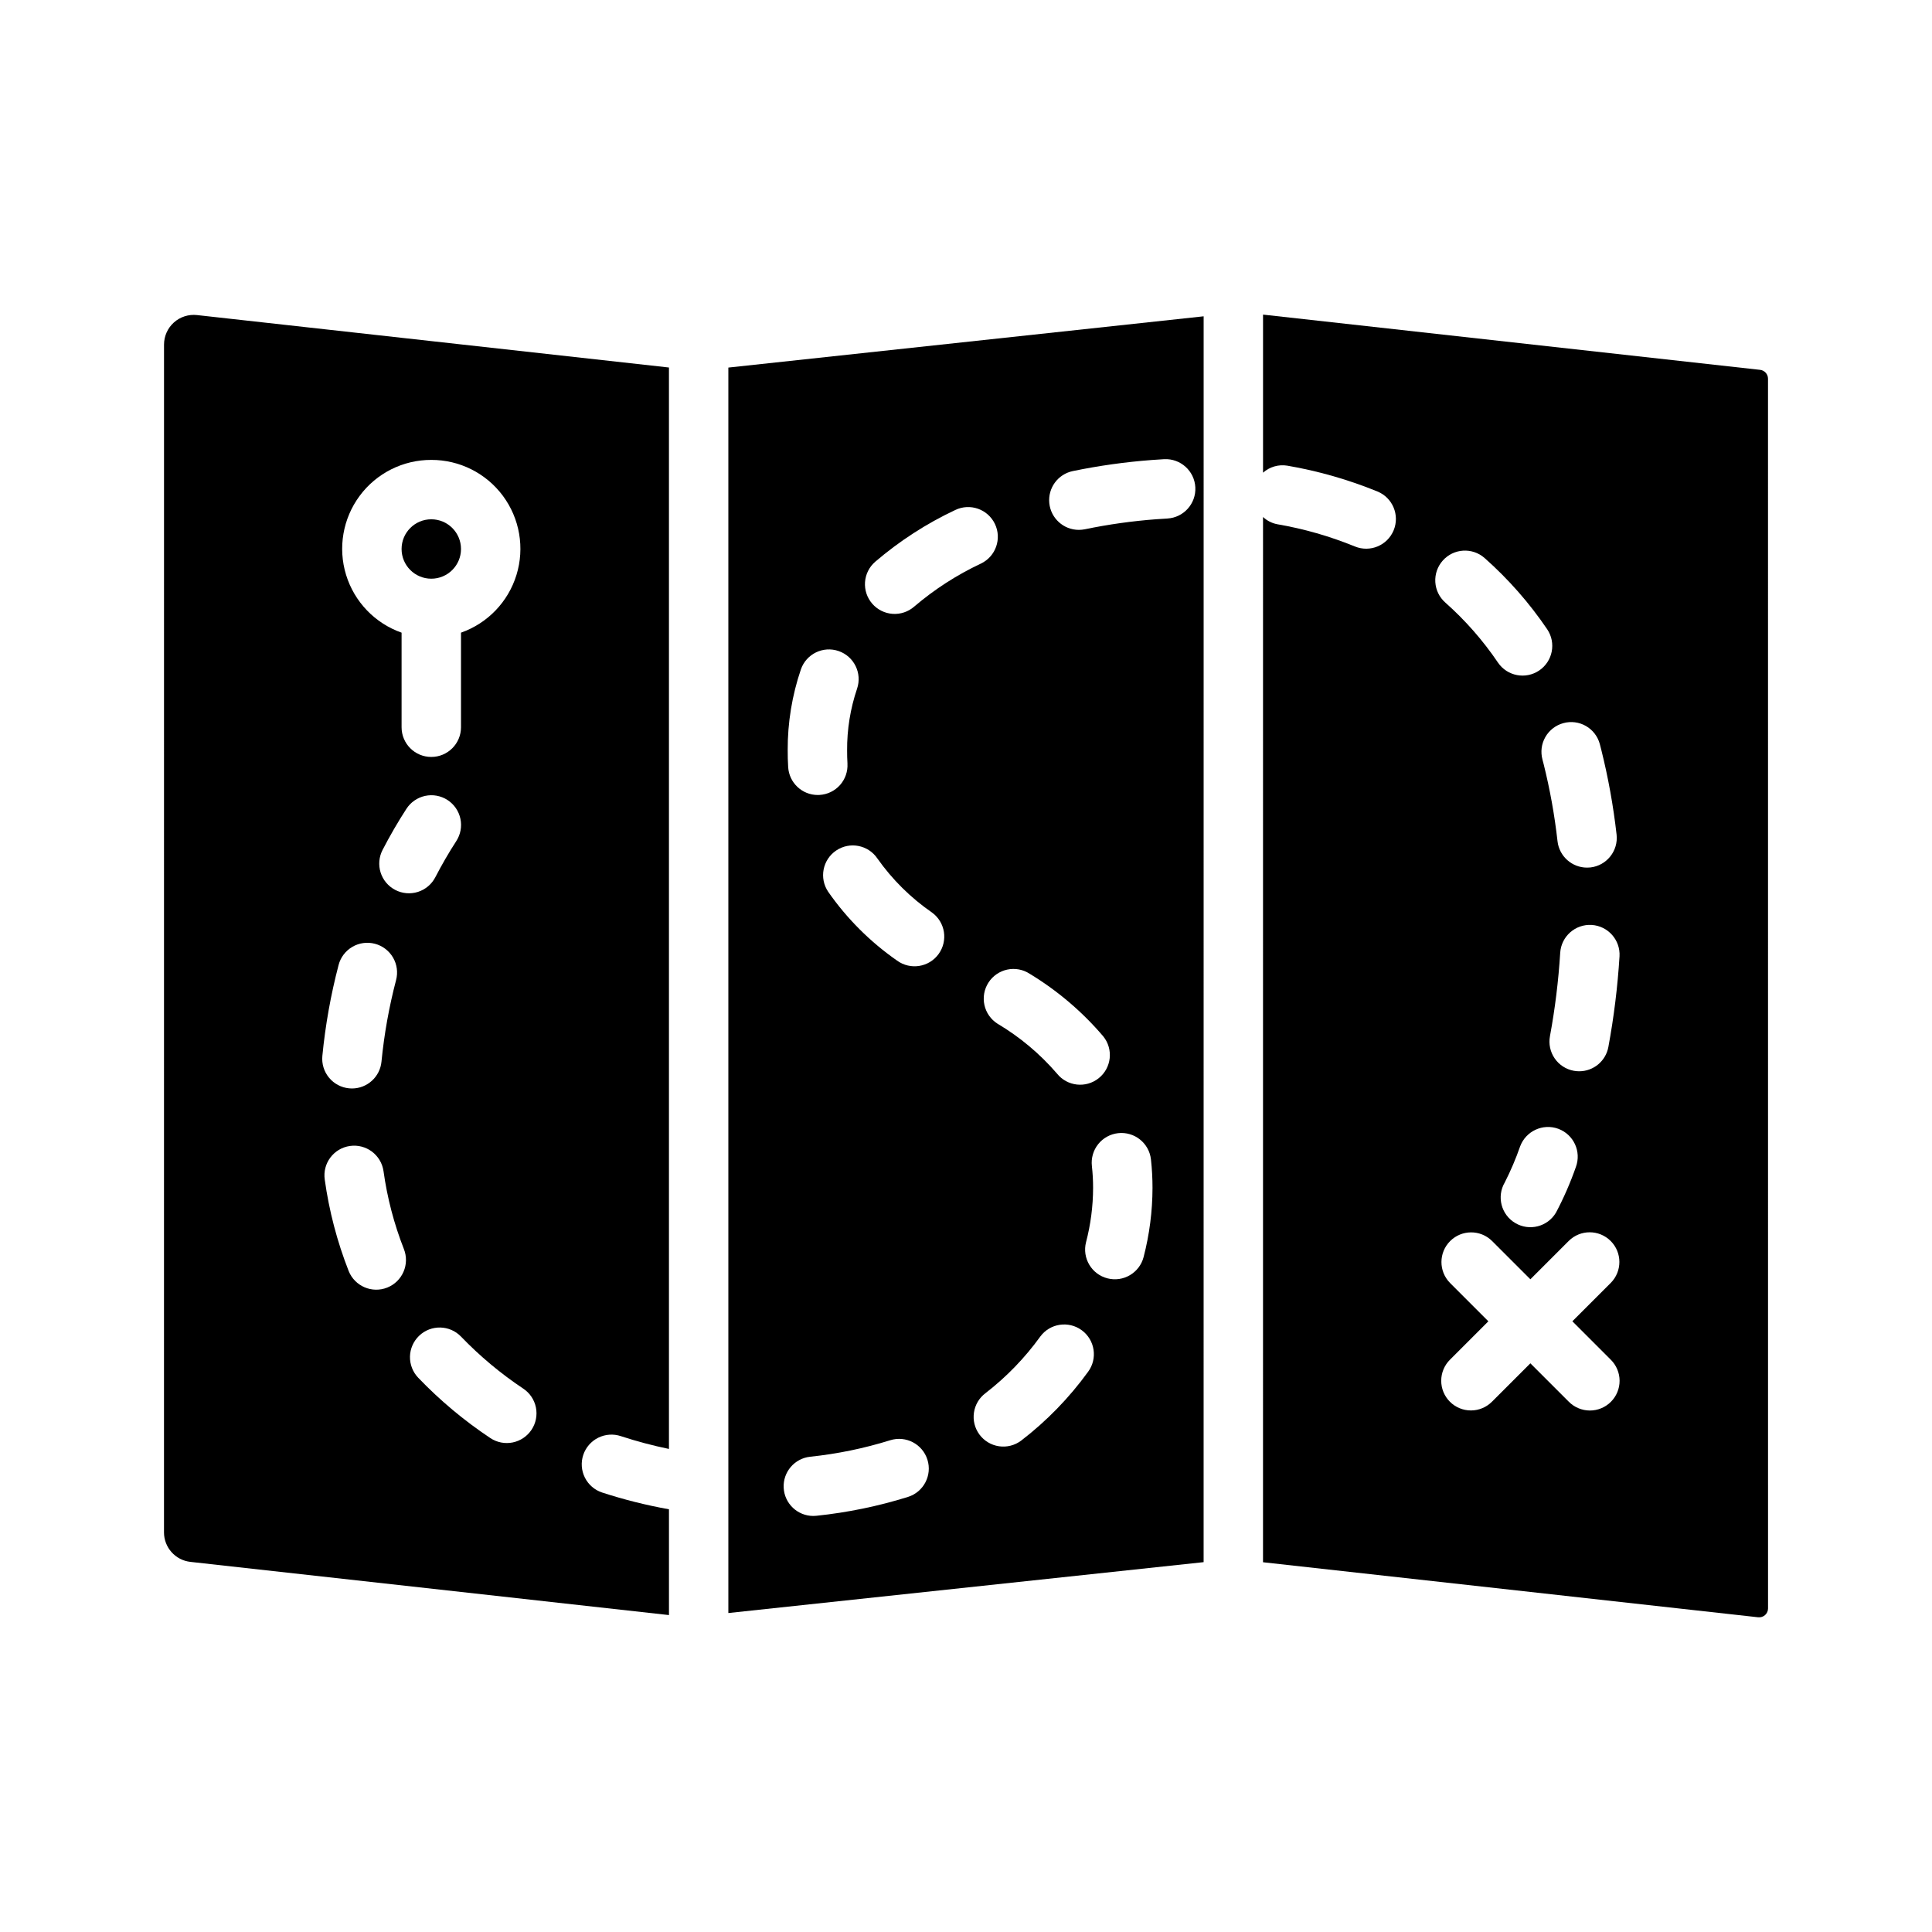 <?xml version="1.0" encoding="UTF-8"?>
<!-- Uploaded to: ICON Repo, www.svgrepo.com, Generator: ICON Repo Mixer Tools -->
<svg fill="#000000" width="800px" height="800px" version="1.1" viewBox="144 144 512 512" xmlns="http://www.w3.org/2000/svg">
 <g>
  <path d="m337.02 241.41v330.06l125.95-13.484 0.008-330.16zm79.84 160.64c7.363 4.453 13.961 10.066 19.535 16.621 2.719 3.394 2.172 8.348-1.223 11.062-3.391 2.719-8.344 2.172-11.062-1.223-4.504-5.234-9.828-9.699-15.766-13.223-1.766-1.125-3.012-2.906-3.461-4.949-0.449-2.047-0.062-4.188 1.07-5.945 1.133-1.762 2.922-3 4.969-3.438 2.047-0.441 4.184-0.047 5.938 1.094zm-40.918-109.18c6.426-5.5 13.562-10.113 21.215-13.715 3.922-1.883 8.621-0.23 10.504 3.688 1.879 3.922 0.227 8.621-3.691 10.504-6.383 2.996-12.332 6.832-17.695 11.406-1.574 1.375-3.633 2.07-5.719 1.926-2.086-0.145-4.031-1.113-5.402-2.691-1.371-1.578-2.062-3.637-1.914-5.723 0.148-2.086 1.121-4.027 2.703-5.394zm-19.695 28.52c1.422-4.098 5.894-6.269 9.996-4.856 4.102 1.414 6.285 5.879 4.887 9.984-1.781 5.266-2.672 10.789-2.637 16.352-0.008 1.176 0.031 2.32 0.094 3.488h-0.004c0.121 2.086-0.59 4.133-1.977 5.691-1.391 1.559-3.34 2.5-5.426 2.617-0.152 0.008-0.309 0.016-0.461 0.016-4.168 0-7.609-3.254-7.848-7.418-0.094-1.508-0.129-2.992-0.121-4.445l-0.004 0.004c-0.031-7.289 1.152-14.531 3.5-21.434zm28.383 219.31h-0.004c-7.898 2.465-16.023 4.141-24.254 4.996-0.277 0.031-0.555 0.047-0.836 0.047-4.184-0.004-7.633-3.281-7.852-7.457-0.219-4.18 2.867-7.797 7.027-8.238 7.195-0.75 14.293-2.215 21.195-4.367 4.148-1.305 8.566 1 9.871 5.148 1.305 4.148-1.004 8.57-5.152 9.871zm8.102-143.86c-2.562 3.512-7.484 4.285-11 1.73-7.117-4.953-13.297-11.125-18.25-18.234-2.438-3.602-1.496-8.496 2.106-10.934 3.602-2.438 8.492-1.492 10.93 2.106 3.945 5.594 8.848 10.445 14.484 14.332 3.516 2.559 4.289 7.484 1.73 11zm39.629 110.69c-5.012 6.918-11 13.074-17.773 18.273-1.676 1.246-3.773 1.777-5.84 1.473-2.062-0.301-3.922-1.414-5.168-3.086-2.594-3.484-1.871-8.414 1.613-11.008 5.519-4.269 10.398-9.309 14.484-14.969 2.57-3.504 7.496-4.258 11-1.684 3.504 2.574 4.258 7.5 1.684 11zm14.707-30.402c-1.094 4.203-5.387 6.731-9.59 5.644-4.207-1.086-6.742-5.371-5.664-9.582 1.227-4.695 1.855-9.527 1.867-14.383 0.004-1.938-0.105-3.871-0.32-5.797-0.234-2.074 0.363-4.156 1.668-5.793 1.301-1.633 3.199-2.68 5.273-2.914 4.32-0.488 8.223 2.617 8.711 6.941 0.277 2.512 0.414 5.035 0.414 7.562-0.012 6.184-0.805 12.336-2.359 18.32zm6.281-195.71-2.914 0.184c-6.359 0.477-12.684 1.363-18.93 2.66-0.527 0.105-1.066 0.16-1.605 0.16-4.035-0.004-7.418-3.059-7.824-7.074-0.41-4.016 2.281-7.691 6.234-8.508 6.91-1.426 13.91-2.41 20.949-2.938l3.258-0.215c4.336-0.215 8.027 3.117 8.258 7.449 0.227 4.336-3.094 8.039-7.426 8.277z"/>
  <path d="m303.56 539.53c-1.984-0.656-3.625-2.078-4.562-3.949s-1.09-4.035-0.426-6.019c0.664-1.984 2.09-3.621 3.965-4.551 1.871-0.93 4.039-1.078 6.019-0.41 4.176 1.367 8.422 2.496 12.723 3.383v-286.59l-125.07-13.898c-2.227-0.246-4.453 0.465-6.121 1.957-1.668 1.496-2.621 3.629-2.621 5.867l-0.008 314.77c0 4.012 3.016 7.383 7.004 7.824l126.82 14.098v-28.035c-6-1.074-11.922-2.559-17.719-4.445zm-45.266-273.65c7.484-0.02 14.527 3.519 18.984 9.527 4.457 6.012 5.793 13.781 3.598 20.934-2.191 7.152-7.652 12.84-14.707 15.32v25.066c0 4.348-3.527 7.871-7.875 7.871-4.348 0-7.871-3.523-7.871-7.871v-25.066c-7.059-2.481-12.516-8.168-14.711-15.32-2.191-7.152-0.855-14.922 3.602-20.934 4.453-6.008 11.5-9.547 18.98-9.527zm-24.566 133.86c0.523-2.023 1.836-3.754 3.641-4.812 1.805-1.059 3.957-1.352 5.981-0.82 2.023 0.527 3.75 1.844 4.805 3.648 1.055 1.809 1.344 3.961 0.809 5.981-1.859 7.09-3.152 14.312-3.867 21.605-0.387 4.031-3.773 7.113-7.824 7.117-0.254 0.004-0.508-0.012-0.762-0.039-2.078-0.199-3.992-1.215-5.32-2.828-1.328-1.609-1.961-3.68-1.762-5.758 0.789-8.133 2.227-16.191 4.301-24.094zm12.906 85.477c-4.039 1.613-8.617-0.352-10.234-4.387-3.059-7.797-5.188-15.93-6.34-24.227-0.621-4.301 2.363-8.289 6.664-8.906 4.301-0.621 8.289 2.363 8.91 6.664 0.98 7.062 2.789 13.984 5.391 20.625 1.609 4.039-0.355 8.617-4.391 10.23zm2.121-105.37c-1.855-0.961-3.25-2.617-3.883-4.606-0.629-1.992-0.445-4.152 0.516-6.004 1.945-3.758 4.066-7.418 6.305-10.871 1.129-1.762 2.918-3 4.965-3.445 2.047-0.441 4.184-0.047 5.941 1.09 1.758 1.141 2.988 2.934 3.418 4.984 0.434 2.047 0.031 4.184-1.117 5.938-1.961 3.019-3.82 6.234-5.535 9.547-0.961 1.855-2.617 3.25-4.606 3.883-1.992 0.633-4.152 0.445-6.004-0.516zm36.102 143.07v-0.004c-1.16 1.738-2.961 2.945-5.008 3.356-2.047 0.41-4.172-0.012-5.91-1.172-6.934-4.609-13.34-9.969-19.102-15.98-1.445-1.508-2.231-3.527-2.188-5.613 0.047-2.086 0.918-4.066 2.426-5.512 3.137-3.004 8.117-2.898 11.121 0.238 4.977 5.172 10.504 9.789 16.477 13.77 1.738 1.156 2.945 2.957 3.356 5.004 0.406 2.047-0.012 4.176-1.172 5.91z"/>
  <path d="m266.17 289.49c0 4.348-3.527 7.871-7.875 7.871-4.348 0-7.871-3.523-7.871-7.871 0-4.348 3.523-7.871 7.871-7.871 4.348 0 7.875 3.523 7.875 7.871"/>
  <path d="m612.54 244.36c0-1.203-0.906-2.215-2.102-2.348l-131.72-14.637v41.891c1.75-1.555 4.109-2.238 6.418-1.863 8.203 1.406 16.223 3.707 23.926 6.856 4.016 1.66 5.926 6.258 4.273 10.273-1.656 4.019-6.25 5.938-10.27 4.289-6.644-2.715-13.562-4.695-20.633-5.906-1.395-0.277-2.68-0.938-3.715-1.906l-0.004 277 131.22 14.586h-0.004c0.668 0.074 1.336-0.137 1.836-0.586s0.785-1.09 0.785-1.762zm-54.234 91.277c2.012-0.555 4.164-0.281 5.977 0.758 1.812 1.039 3.137 2.758 3.68 4.777l0.383 1.484c1.848 7.406 3.207 14.93 4.066 22.516 0.484 4.32-2.621 8.219-6.941 8.711-0.297 0.027-0.594 0.043-0.891 0.043-4.004-0.004-7.363-3.012-7.82-6.984-0.773-6.891-2-13.719-3.676-20.441l-0.316-1.207h0.004c-0.547-2.016-0.273-4.164 0.766-5.977 1.039-1.812 2.754-3.137 4.769-3.68zm-1.336 107.51-0.004-0.004c4.078 1.512 6.164 6.039 4.66 10.117-1.457 4.168-3.223 8.219-5.289 12.117-2.223 3.731-7.051 4.957-10.785 2.738-3.738-2.215-4.973-7.039-2.762-10.781 1.566-3.082 2.922-6.266 4.059-9.531 1.52-4.07 6.039-6.152 10.117-4.66zm-30.637-150.57v-0.004c2.879-3.258 7.852-3.562 11.109-0.684 6.297 5.578 11.871 11.922 16.59 18.887 2.414 3.602 1.465 8.473-2.125 10.906-3.586 2.434-8.465 1.508-10.914-2.066-3.973-5.875-8.668-11.23-13.977-15.934-1.566-1.383-2.516-3.328-2.644-5.414-0.129-2.082 0.578-4.133 1.961-5.695zm44.539 211.76c1.488 1.473 2.328 3.477 2.336 5.574 0.004 2.094-0.824 4.102-2.305 5.582-1.48 1.484-3.492 2.312-5.586 2.309-2.094-0.008-4.102-0.848-5.574-2.336l-10.18-10.176-10.18 10.18v-0.004c-1.473 1.484-3.477 2.316-5.566 2.316-2.09 0.004-4.098-0.824-5.574-2.305-1.48-1.477-2.309-3.484-2.305-5.574 0-2.09 0.836-4.094 2.316-5.566l10.18-10.18-10.18-10.18c-3.027-3.082-3.004-8.027 0.051-11.082 3.055-3.051 8-3.074 11.078-0.047l10.18 10.176 10.18-10.18v0.004c3.078-3.047 8.039-3.035 11.102 0.027s3.078 8.023 0.027 11.102l-10.18 10.18zm-0.637-82.879c-0.688 3.731-3.941 6.438-7.734 6.441-0.48 0-0.961-0.043-1.438-0.133-2.051-0.375-3.871-1.555-5.055-3.277-1.184-1.719-1.637-3.84-1.254-5.891 1.352-7.309 2.258-14.688 2.719-22.102 0.27-4.34 4.004-7.641 8.344-7.375 4.336 0.27 7.637 4.004 7.371 8.34-0.5 8.051-1.484 16.062-2.953 23.996z"/>
 </g>
</svg>